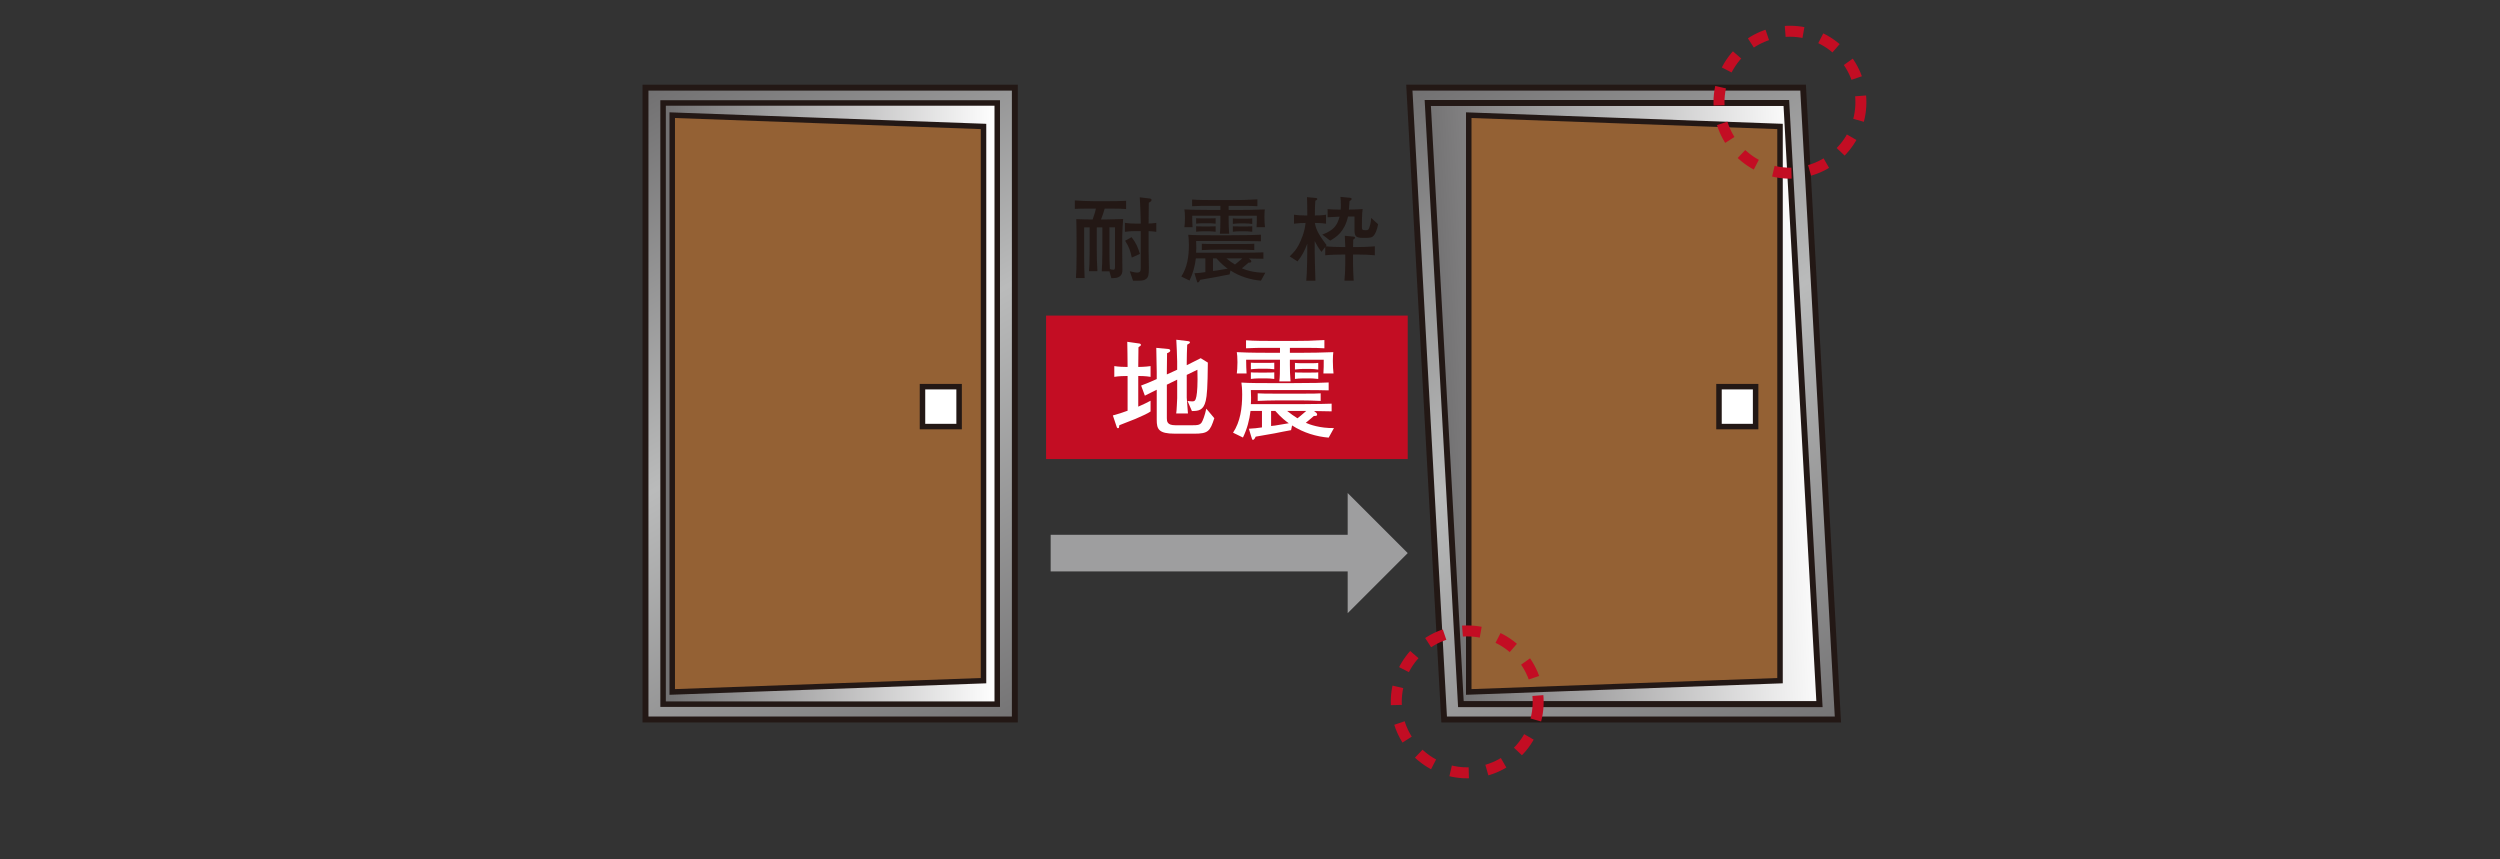 <?xml version="1.0" encoding="UTF-8"?><svg id="_レイヤー_2" xmlns="http://www.w3.org/2000/svg" xmlns:xlink="http://www.w3.org/1999/xlink" viewBox="0 0 320 110"><rect x="0" y="0" width="320" height="110" fill="#333333" stroke="none"/><defs><style>.cls-1,.cls-2,.cls-3{fill:none;}.cls-4{fill:url(#_名称未設定グラデーション_11);}.cls-4,.cls-5,.cls-6,.cls-7,.cls-8,.cls-9{stroke:#231815;}.cls-4,.cls-7{stroke-width:.758px;}.cls-5,.cls-6,.cls-8,.cls-9{stroke-width:.703px;}.cls-5,.cls-10{fill:#fff;}.cls-6{fill:#946134;}.cls-7{fill:url(#_名称未設定グラデーション_11-2);}.cls-8{fill:url(#_名称未設定グラデーション_8);}.cls-11{fill:#9e9e9f;}.cls-12{fill:#231815;}.cls-13{fill:#c30d23;}.cls-2{stroke:#9e9e9f;stroke-width:4.688px;}.cls-14{clip-path:url(#clippath);}.cls-9{fill:url(#_名称未設定グラデーション_8-2);}.cls-3{stroke:#c30d23;stroke-dasharray:2.344 2.344;stroke-width:1.406px;}</style><clipPath id="clippath"><rect class="cls-1" width="320" height="110"/></clipPath><linearGradient id="_名称未設定グラデーション_11" x1="82.753" y1="11.016" x2="130.995" y2="94.414" gradientUnits="userSpaceOnUse"><stop offset=".002" stop-color="#717071"/><stop offset=".47" stop-color="#babbbb"/><stop offset="1" stop-color="#717071"/></linearGradient><linearGradient id="_名称未設定グラデーション_8" x1="84.875" y1="51.656" x2="127.648" y2="51.656" gradientUnits="userSpaceOnUse"><stop offset="0" stop-color="#717071"/><stop offset="1" stop-color="#fff"/></linearGradient><linearGradient id="_名称未設定グラデーション_8-2" x1="73.029" x2="121.271" gradientTransform="translate(108.219) skewX(3.153)" xlink:href="#_名称未設定グラデーション_8"/><linearGradient id="_名称未設定グラデーション_11-2" x1="183.363" y1="9.369" x2="233.56" y2="96.147" xlink:href="#_名称未設定グラデーション_11"/></defs><g id="_レイヤー_1-2"><g class="cls-14"><rect class="cls-4" x="82.623" y="11.219" width="47.277" height="80.875"/><rect class="cls-8" x="84.875" y="13.18" width="42.773" height="76.953"/><polygon class="cls-6" points="125.89 87.125 86.046 88.57 86.046 14.742 125.89 16.187 125.89 87.125"/><rect class="cls-5" x="118.078" y="49.493" width="4.688" height="5.108"/><polygon class="cls-9" points="234.455 90.133 186.213 90.133 181.974 13.18 230.216 13.18 234.455 90.133"/><polygon class="cls-6" points="227.843 87.125 188 88.57 188 14.742 227.843 16.187 227.843 87.125"/><rect class="cls-5" x="220.031" y="49.493" width="4.688" height="5.108"/><path class="cls-7" d="M230.797,11.219h-50.402l4.455,80.875h50.402l-4.455-80.875ZM182.755,13.18h45.898l4.239,76.953h-45.898l-4.239-76.953Z"/><circle class="cls-3" cx="229.113" cy="13.082" r="9.082"/><circle class="cls-3" cx="187.804" cy="89.84" r="9.082"/><rect class="cls-13" x="133.898" y="40.395" width="46.289" height="18.365"/><path class="cls-12" d="M142.358,26.7h-.961c-.129.469-.281.938-.469,1.395h.48c.469,0,1.887-.035,2.355-.059-.035.375-.117,1.781-.117,2.168v2.086c0,.223,0,1.184.012,1.383,0,.117.012.656.012.762,0,.387-.012.691-.352.949-.258.199-.598.211-1.066.223l-.246-.879h-.984c.035-.539.082-1.242.082-2.672v-2.953h-.715v2.965c0,.844.012,1.465.082,2.648h-1.078c.035-.48.082-1.207.082-2.648v-2.965h-.703v3.785c0,.82.023,1.898.059,2.707h-1.113c.047-.738.082-1.371.082-2.707v-2.133c0-1.148-.012-1.676-.035-2.707.762.023,1.266.047,2.098.047.293-.879.352-1.066.41-1.395h-1.02c-.352,0-1.336.012-1.676.035v-1.078c.621.047,1.746.094,2.391.094h1.91c.68,0,1.594-.012,2.262-.047v1.055c-.516-.035-.926-.059-1.781-.059ZM142.721,29.102h-.715v2.965c0,.773.012,1.664.059,2.367.129.047.246.094.445.094s.211-.117.211-.504v-4.922ZM147.022,29.582v2.566c0,.34.035,1.852.035,2.156,0,.891-.059,1.195-.398,1.43-.281.199-.48.199-1.629.199l-.422-1.219c.176.047.68.176.938.176.469,0,.469-.234.469-.762v-4.547h-.656c-.469,0-.926.023-1.371.094v-1.148c.445.07.902.094,1.371.094h.656v-.234c0-.094-.059-2.285-.129-3.129l1.113.129c.281.035.398.047.398.199,0,.199-.223.293-.352.352-.012.422-.012.527-.012,1.383,0,.211-.012,1.113-.012,1.289.164,0,.586-.023.984-.082v1.148c-.234-.035-.375-.059-.984-.094ZM144.866,32.969c-.141-.738-.34-1.383-.855-2.156l.832-.457c.574.727.832,1.371,1.066,2.145l-1.043.469Z"/><path class="cls-12" d="M161.401,35.922c-1.277-.105-2.672-.504-3.902-1.301l-.105.504c-.281.035-1.512.293-1.758.34-.316.059-1.734.305-2.016.352-.059.117-.152.34-.293.34-.082,0-.094-.047-.188-.363l-.246-.82c.352-.012,1.078-.082,1.395-.141v-1.758h-1.219c-.117.984-.375,1.945-.809,2.836l-1.055-.516c.785-1.184.973-2.637.973-4.066,0-.645-.047-1.008-.082-1.277.727.059,2.355.059,3.141.059h2.273c2.414,0,3.164-.035,3.891-.07v.844c-.621-.012-1.289-.035-2.871-.035h-5.426c.012.199.023.445.023.82,0,.34-.012.516-.023.68h5.742c1.207,0,2.566-.035,2.871-.047v.82c-.938-.023-1.02-.023-1.875-.035l.234.188c.023.023.094.094.094.188,0,.117-.07.164-.352.152-.164.141-.199.188-.586.504-.129.117-.152.117-.27.223.387.176,1.477.586,3,.562l-.562,1.02ZM160.839,29.079c.035-.586.035-.773.035-1.465h-3.609v.527c0,.668.012.984.07,1.781h-1.195c.059-.457.07-1.055.07-1.805v-.504h-3.609c0,.668.023.961.047,1.465h-1.043c.035-.27.07-.633.07-1.207,0-.551-.035-.844-.07-1.066.562.023,1.242.07,3.621.07h.984v-.527h-1.535c-.715,0-1.184,0-2.086.047v-.855c.75.07,2.18.07,2.977.07h2.227c1.113,0,1.664-.012,3.152-.094v.879c-.609-.035-.949-.047-1.793-.047h-1.887v.527h1.113c1.266,0,2.156-.023,3.516-.07-.023.246-.047.445-.047.938,0,.621.035.949.07,1.336h-1.078ZM154.78,28.575h-.855c-.34,0-.691.047-.82.059v-.703c.164.012.281.023.82.023h.855c.539,0,.668-.012.82-.023v.703c-.34-.047-.656-.059-.82-.059ZM154.78,29.606h-.855c-.258,0-.562.023-.82.059v-.703c.188.012.27.023.82.023h.855c.562,0,.68-.012.82-.023v.703c-.352-.047-.691-.059-.82-.059ZM158.331,31.95h-2.285c-.914,0-1.617.035-2.215.059v-.809c.48.023.762.035,2.215.035h2.285c1.488,0,1.875-.012,2.215-.035v.809c-.738-.035-1.477-.059-2.215-.059ZM155.706,33.075h-.445v1.605c.129-.012.246-.023.422-.047.211-.035,1.23-.211,1.465-.246-.258-.176-.785-.562-1.441-1.312ZM156.971,33.075c.469.375.633.48,1.102.785.281-.223.305-.234.938-.785h-2.039ZM159.468,28.598h-.855c-.141,0-.398.012-.809.059v-.703c.305.023.434.035.809.035h.855c.492,0,.621-.012.82-.035v.715c-.27-.047-.586-.07-.82-.07ZM159.468,29.606h-.855c-.246,0-.562.023-.809.059v-.703c.152.012.258.023.809.023h.855c.516,0,.633,0,.82-.023v.703c-.41-.047-.738-.059-.82-.059Z"/><path class="cls-12" d="M173.846,32.582h-.656v1.16c0,.75.035,1.395.082,2.18h-1.184c.07-.727.105-1.43.105-2.191v-1.148h-.445c-.281,0-1.336.012-2.121.094v-1.055l-.48.621c-.34-.422-.727-1.09-.867-1.383v1.336c0,.094.059,3.047.094,3.738h-1.172c.105-.891.129-3.516.129-3.703v-1.043c-.293.82-.691,1.605-1.254,2.273l-.996-.645c.457-.445.832-.855,1.137-1.43.34-.668.797-1.723.891-2.848-.34,0-.973.023-1.477.094v-1.148c.457.07.914.094,1.371.094h.328c0-.621,0-1.77-.035-2.344l1.125.105c.07.012.188.012.188.141,0,.094-.082.129-.246.211-.047.645-.059,1.008-.059,1.887.305.012.961-.012,1.43-.094v1.148c-.609-.094-1.348-.094-1.43-.094.164,1.008.633,1.652,1.5,2.848l-.105.141c.445.059,1.547.094,2.051.094h.445c-.012-.492-.023-.656-.059-1.441l1.102.105c.047,0,.211.023.211.141,0,.082-.059.117-.234.246,0,.129-.023.797-.023.949h.656c.34,0,1.406-.023,2.133-.094v1.148c-.656-.07-1.477-.094-2.133-.094ZM175.827,30.168c-.258.281-.504.281-1.383.281-.961,0-1.066-.281-1.066-1.02v-1.711h-.832c-.445,1.957-1.488,2.625-2.285,3.082l-1.008-.773c1.547-.574,1.922-1.242,2.215-2.297q-1.23.047-1.535.082v-1.043c.281.035,1.23.059,1.441.059h.234c.023-.223.023-.422.023-.645,0-.457-.035-.773-.059-.984l1.23.117c.094.012.211.035.211.152,0,.129-.164.211-.27.258-.012.211-.023.445-.082,1.102.75,0,1.441-.047,1.758-.07-.094.574-.094,1.723-.094,2.332,0,.27.047.375.434.375.27,0,.41,0,.516-.328.047-.141.211-.645.234-1.242l.891.809c-.152.773-.375,1.254-.574,1.465Z"/><path class="cls-10" d="M145.317,53.626c-.323.141-1.758.676-2.04.802-.014.057-.042.281-.056.323-.028.057-.113.057-.141.057-.085,0-.127-.112-.141-.154l-.493-1.478c.76-.197,1.126-.338,1.886-.604v-4.446c-.437,0-1.126.015-1.702.112v-1.378c.506.084,1.224.112,1.702.112-.015-1.069-.015-2.42-.042-3.222l1.575.225c.085.015.169.057.169.169,0,.085-.07.141-.099.155-.042.027-.197.126-.211.154,0,.394-.028,2.167-.028,2.519.127,0,.957-.015,1.576-.112v1.378c-.619-.112-1.379-.112-1.576-.112v3.925c.731-.323,1.111-.506,1.576-.759v1.378c-.366.268-1.379.704-1.956.957ZM152.83,55.511h-2.447c-2.083,0-2.321-.576-2.321-1.772v-3.854c-.239.112-1.309.647-1.52.76l-.479-1.295c.914-.352.956-.365,1.998-.829v-.915c0-.365-.043-2.785-.057-3.081l1.604.155c.085.014.183.098.183.196,0,.169-.211.254-.407.338,0,.169-.028,2.012-.028,2.378v.337l1.322-.604v-1.055c0-.282-.084-2.547-.112-2.786l1.52.183c.099.015.225.043.225.155,0,.07-.028.099-.07.126-.042.043-.239.142-.281.169-.028.353-.057,1.928-.057,2.251v.38c.282-.154,1.464-.745,1.787-.9l.914.563c-.027,3.151-.112,4.22-.267,4.882-.296,1.28-.971,1.308-1.772,1.322l-.563-1.295c.127.015.338.057.605.057.31,0,.422-.099.534-.647.099-.506.183-1.562.127-3.404-.211.112-1.168.562-1.365.661v2.927c0,.154.015.337.155,2.012h-1.506c.043-.324.057-.465.085-1.056,0-.141.042-.773.042-.9v-2.377l-1.322.646v4.291c0,.408.042.9,1.069.9h2.293c.437,0,.844,0,1.083-.338.141-.211.395-.83.605-1.786l1.026,1.224c-.548,1.675-.773,1.983-2.603,1.983Z"/><path class="cls-10" d="M170.071,56.018c-1.533-.127-3.207-.604-4.685-1.562l-.127.604c-.337.043-1.814.353-2.109.408-.38.07-2.083.366-2.42.422-.07.141-.184.408-.353.408-.098,0-.112-.056-.225-.436l-.296-.985c.423-.014,1.295-.099,1.675-.169v-2.11h-1.463c-.141,1.182-.45,2.336-.971,3.405l-1.267-.619c.942-1.421,1.168-3.166,1.168-4.882,0-.774-.057-1.21-.099-1.533.872.07,2.828.07,3.771.07h2.729c2.897,0,3.798-.043,4.67-.085v1.013c-.745-.014-1.547-.042-3.446-.042h-6.514c.014.239.028.535.028.985,0,.407-.015.618-.028.815h6.894c1.449,0,3.081-.042,3.446-.056v.984c-1.125-.028-1.224-.028-2.251-.042l.281.225c.028.028.113.112.113.226,0,.141-.085.196-.422.183-.197.169-.239.226-.704.604-.154.142-.183.142-.323.268.464.211,1.772.704,3.602.676l-.676,1.224ZM169.396,47.802c.042-.703.042-.929.042-1.759h-4.333v.633c0,.802.014,1.182.084,2.139h-1.435c.07-.549.084-1.267.084-2.167v-.604h-4.333c0,.802.028,1.153.057,1.759h-1.252c.042-.324.084-.76.084-1.449,0-.661-.042-1.013-.084-1.28.675.028,1.491.084,4.347.084h1.182v-.633h-1.843c-.858,0-1.421,0-2.504.057v-1.027c.9.085,2.616.085,3.573.085h2.673c1.337,0,1.998-.015,3.785-.113v1.056c-.732-.042-1.14-.057-2.153-.057h-2.265v.633h1.337c1.519,0,2.588-.027,4.22-.084-.027.296-.056.534-.056,1.126,0,.745.042,1.139.084,1.604h-1.294ZM162.123,47.197h-1.027c-.408,0-.83.057-.984.07v-.844c.196.014.338.028.984.028h1.027c.647,0,.802-.015.984-.028v.844c-.407-.056-.787-.07-.984-.07ZM162.123,48.435h-1.027c-.31,0-.675.028-.984.07v-.844c.225.014.323.028.984.028h1.027c.675,0,.815-.015.984-.028v.844c-.422-.057-.83-.07-.984-.07ZM166.386,51.248h-2.743c-1.098,0-1.941.043-2.659.07v-.971c.577.028.914.043,2.659.043h2.743c1.787,0,2.251-.015,2.659-.043v.971c-.887-.042-1.772-.07-2.659-.07ZM163.234,52.599h-.534v1.928c.154-.014.295-.028.506-.057.253-.042,1.478-.253,1.759-.295-.31-.211-.942-.676-1.73-1.576ZM164.754,52.599c.562.45.76.577,1.322.943.338-.268.366-.282,1.126-.943h-2.448ZM167.75,47.225h-1.026c-.169,0-.479.015-.971.07v-.844c.365.028.521.042.971.042h1.026c.591,0,.746-.014.985-.042v.858c-.324-.057-.703-.085-.985-.085ZM167.75,48.435h-1.026c-.296,0-.676.028-.971.07v-.844c.183.014.31.028.971.028h1.026c.619,0,.76,0,.985-.028v.844c-.492-.057-.887-.07-.985-.07Z"/><line class="cls-2" x1="134.484" y1="70.797" x2="173.533" y2="70.797"/><polygon class="cls-11" points="172.502 63.109 172.502 78.485 180.188 70.798 172.502 63.109"/></g></g></svg>